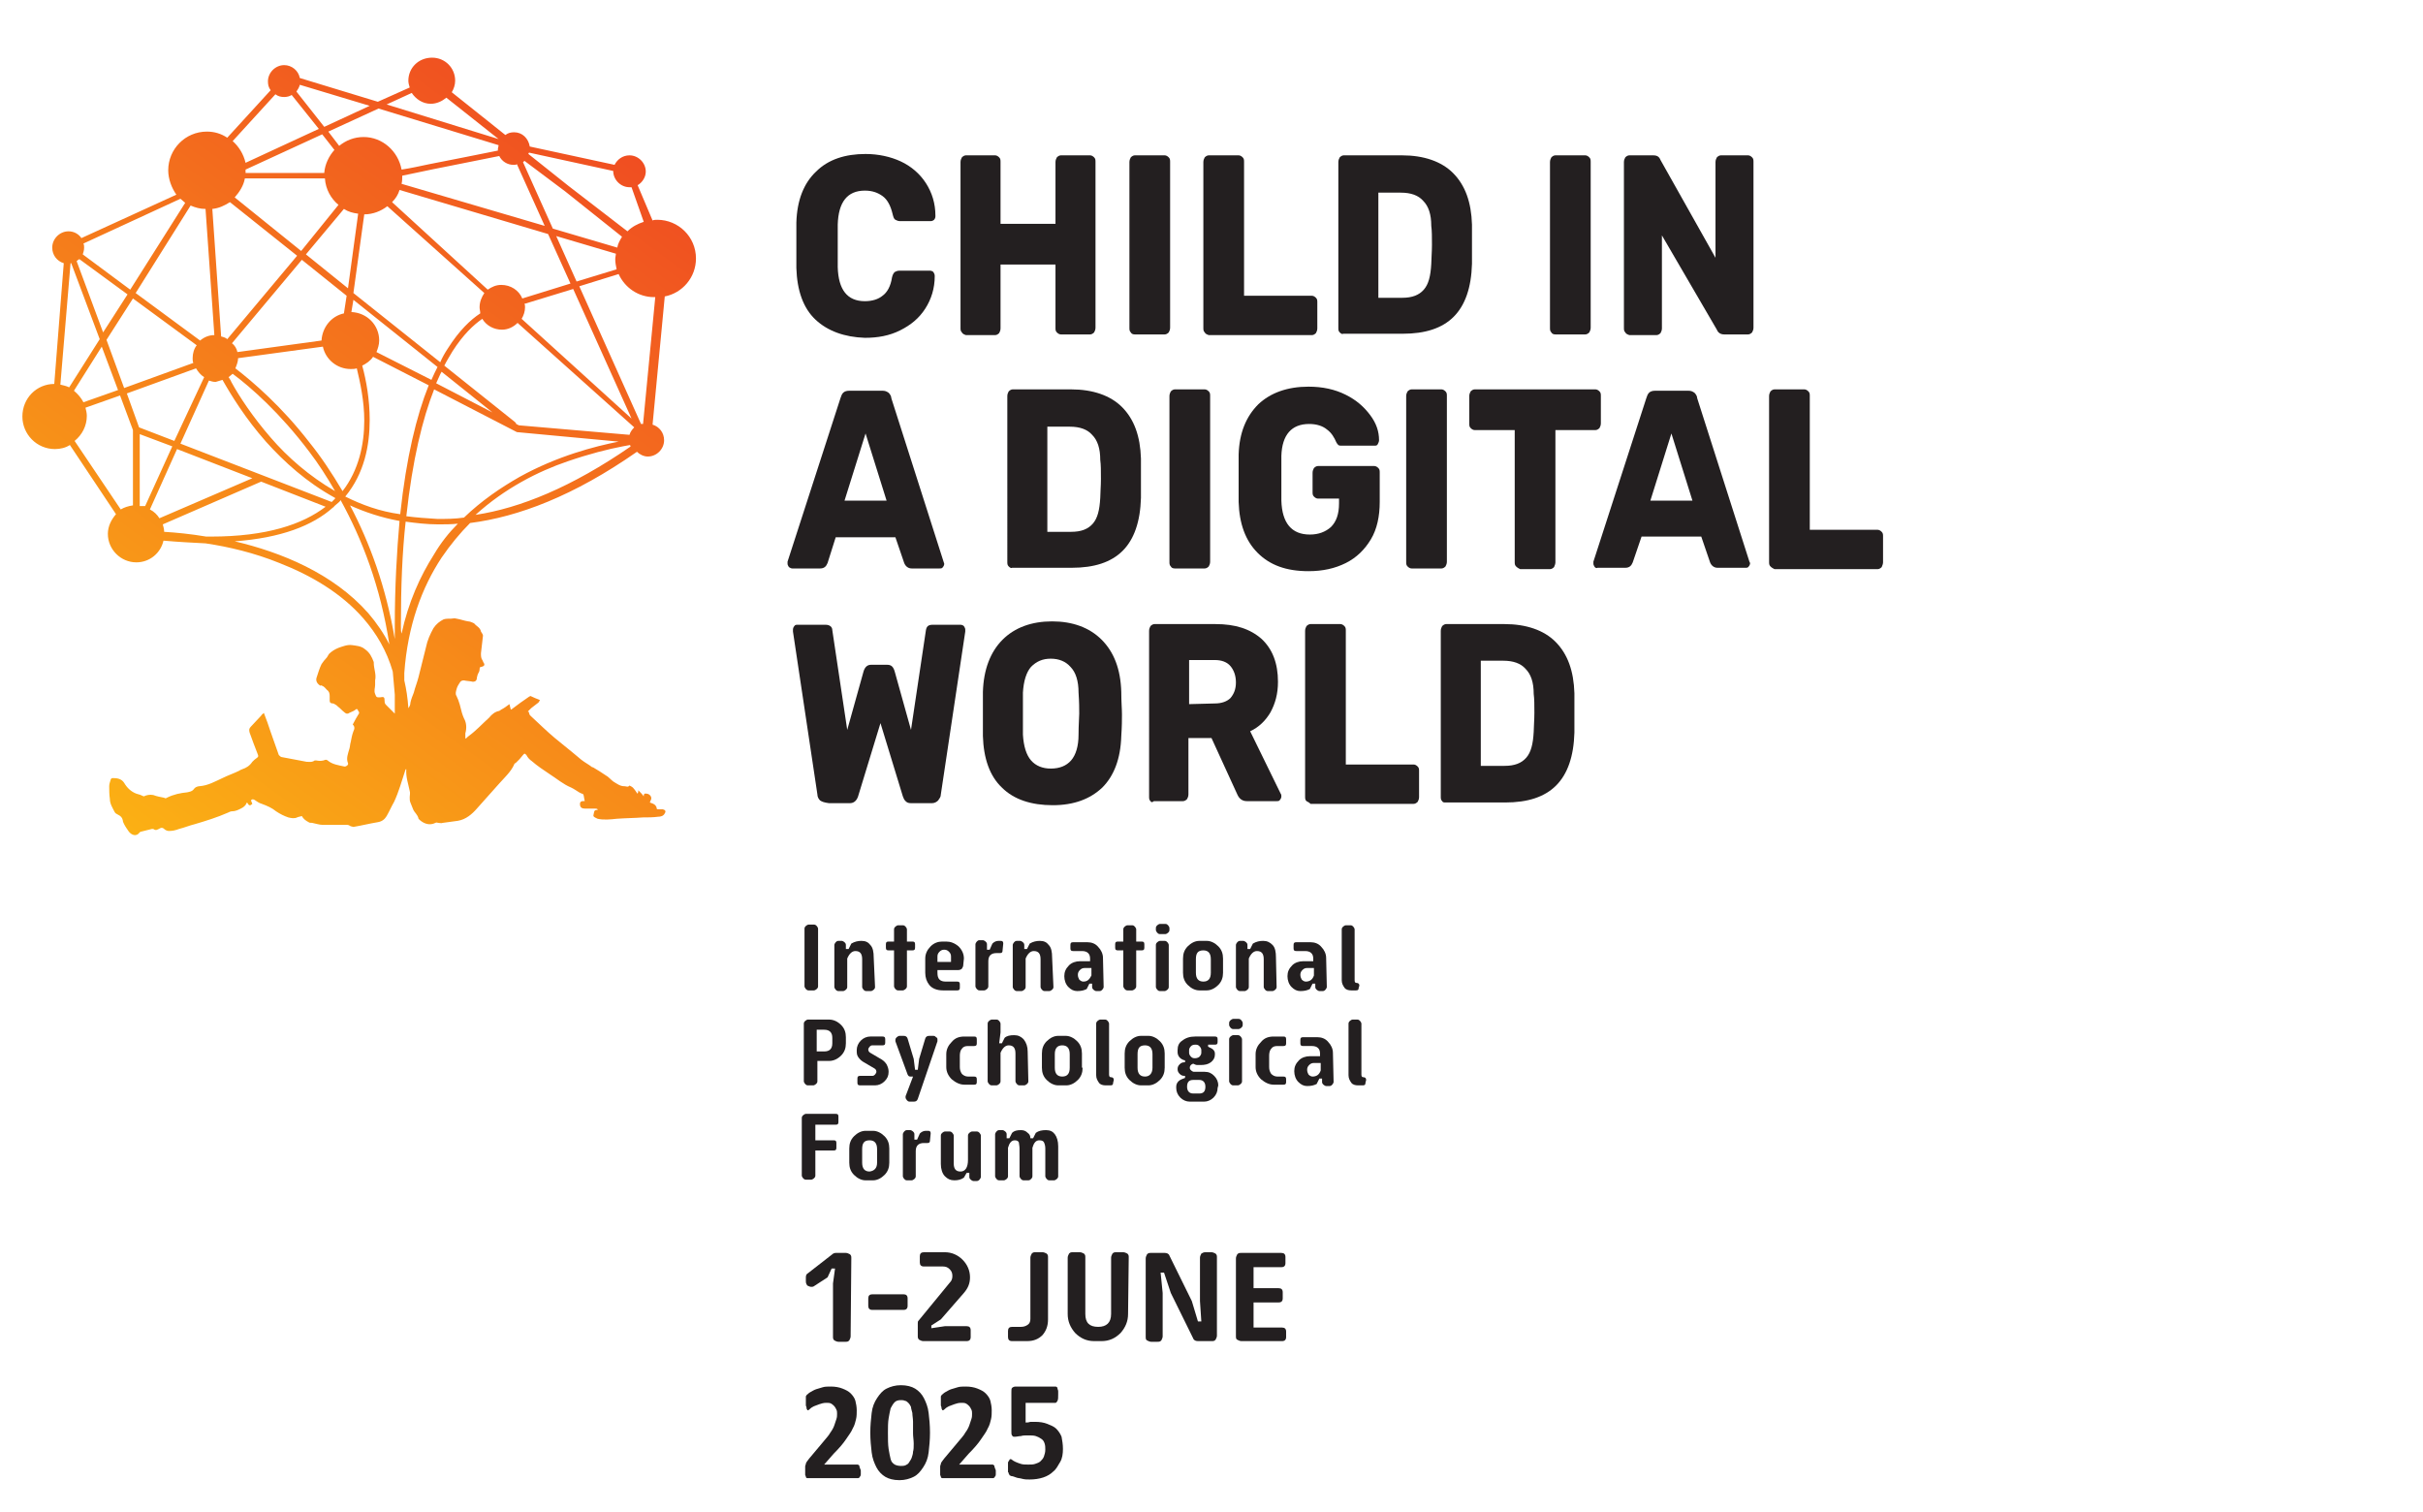<?xml version="1.0" encoding="utf-8"?>
<!-- Generator: Adobe Illustrator 27.8.0, SVG Export Plug-In . SVG Version: 6.00 Build 0)  -->
<svg version="1.1" id="Layer_1" xmlns="http://www.w3.org/2000/svg" xmlns:xlink="http://www.w3.org/1999/xlink" x="0px" y="0px"
	 viewBox="0 0 357.2 222.9" style="enable-background:new 0 0 357.2 222.9;" xml:space="preserve">
<style type="text/css">
	.st0{fill:#231F20;}
	
		.st1{clip-path:url(#SVGID_00000098200822406288176990000003208322242508238252_);fill:url(#SVGID_00000031896733865217434210000012025782330310544563_);}
</style>
<g>
	<path class="st0" d="M120.6,145.4c0,0.2-0.1,0.3-0.2,0.4c-0.1,0.1-0.3,0.2-0.4,0.2h-0.8c-0.2,0-0.3-0.1-0.4-0.2
		c-0.1-0.1-0.2-0.3-0.2-0.4v-8.5c0-0.2,0.1-0.3,0.2-0.4c0.1-0.1,0.3-0.2,0.4-0.2h0.8c0.2,0,0.3,0.1,0.4,0.2c0.1,0.1,0.2,0.3,0.2,0.4
		V145.4z"/>
	<path class="st0" d="M129,145.5c0,0.2-0.1,0.3-0.2,0.4s-0.3,0.2-0.4,0.2h-0.7c-0.2,0-0.3-0.1-0.4-0.2c-0.1-0.1-0.2-0.3-0.2-0.4
		v-4.1c0-0.8-0.3-1.2-1-1.2c-0.5,0-0.9,0.4-1.2,1.1v4.2c0,0.2-0.1,0.3-0.2,0.4c-0.1,0.1-0.3,0.2-0.4,0.2h-0.7
		c-0.2,0-0.3-0.1-0.4-0.2c-0.1-0.1-0.2-0.3-0.2-0.4v-6.2c0-0.1,0.1-0.3,0.2-0.4c0.1-0.1,0.2-0.2,0.4-0.2h0.5c0.1,0,0.3,0.1,0.4,0.2
		c0.1,0.1,0.2,0.2,0.2,0.4v0.6h0.4l0.4-0.8c0.5-0.3,1-0.4,1.5-0.4c0.6,0,1,0.2,1.3,0.6c0.4,0.4,0.5,1.1,0.5,1.8L129,145.5L129,145.5
		z"/>
	<path class="st0" d="M134.9,139.7c0,0.3-0.1,0.4-0.4,0.4h-0.8v5.3c0,0.2-0.1,0.3-0.2,0.4c-0.1,0.1-0.3,0.2-0.4,0.2h-0.7
		c-0.2,0-0.3-0.1-0.4-0.2c-0.1-0.1-0.2-0.3-0.2-0.4v-5.3H131c-0.3,0-0.4-0.1-0.4-0.4v-0.5c0-0.3,0.1-0.4,0.4-0.4h0.8V137
		c0-0.2,0.1-0.3,0.2-0.4c0.1-0.1,0.3-0.2,0.4-0.2h0.7c0.2,0,0.3,0.1,0.4,0.2c0.1,0.1,0.2,0.3,0.2,0.4v1.8h0.8c0.3,0,0.4,0.1,0.4,0.4
		V139.7z"/>
	<path class="st0" d="M142,142.3c0,0.2-0.1,0.3-0.2,0.5c-0.1,0.1-0.3,0.2-0.5,0.2h-3.1v0.4c0,0.5,0.1,0.8,0.3,1s0.5,0.3,0.9,0.3h1.7
		c0.3,0,0.4,0.1,0.4,0.4v0.5c0,0.3-0.1,0.4-0.4,0.4H139c-0.9,0-1.6-0.3-2-0.8s-0.6-1.1-0.6-1.8v-2.1c0-0.7,0.3-1.3,0.8-1.8
		s1.1-0.7,1.7-0.7h0.6c0.6,0,1.2,0.2,1.8,0.7c0.5,0.5,0.8,1.1,0.8,1.8L142,142.3L142,142.3L142,142.3L142,142.3L142,142.3z
		 M140.2,141.8V141c0-0.3-0.1-0.5-0.3-0.7s-0.4-0.3-0.7-0.3s-0.5,0.1-0.7,0.3s-0.3,0.4-0.3,0.7v0.8H140.2z"/>
	<path class="st0" d="M147.8,140.1c0,0.3-0.1,0.4-0.4,0.4h-0.5c-0.8,0-1.2,0.4-1.2,1.2v3.7c0,0.2-0.1,0.3-0.2,0.4
		c-0.1,0.1-0.3,0.2-0.4,0.2h-0.7c-0.2,0-0.3-0.1-0.4-0.2c-0.1-0.1-0.2-0.3-0.2-0.4v-6.2c0-0.1,0.1-0.3,0.2-0.4
		c0.1-0.1,0.2-0.2,0.4-0.2h0.5c0.1,0,0.3,0.1,0.4,0.2c0.1,0.1,0.2,0.2,0.2,0.4v0.8h0.4l0.4-0.9c0.3-0.3,0.6-0.4,0.9-0.4h0.3
		c0.3,0,0.4,0.1,0.4,0.4L147.8,140.1L147.8,140.1z"/>
	<path class="st0" d="M155.3,145.5c0,0.2-0.1,0.3-0.2,0.4c-0.1,0.1-0.3,0.2-0.4,0.2H154c-0.2,0-0.3-0.1-0.4-0.2s-0.2-0.3-0.2-0.4
		v-4.1c0-0.8-0.3-1.2-1-1.2c-0.5,0-0.9,0.4-1.2,1.1v4.2c0,0.2-0.1,0.3-0.2,0.4c-0.1,0.1-0.3,0.2-0.4,0.2h-0.7
		c-0.2,0-0.3-0.1-0.4-0.2c-0.1-0.1-0.2-0.3-0.2-0.4v-6.2c0-0.1,0.1-0.3,0.2-0.4c0.1-0.1,0.2-0.2,0.4-0.2h0.5c0.1,0,0.3,0.1,0.4,0.2
		c0.1,0.1,0.2,0.2,0.2,0.4v0.6h0.4l0.4-0.8c0.5-0.3,1-0.4,1.5-0.4c0.6,0,1,0.2,1.3,0.6c0.4,0.4,0.5,1.1,0.5,1.8L155.3,145.5
		L155.3,145.5z"/>
	<path class="st0" d="M162.7,145.5c0,0.1-0.1,0.3-0.2,0.4c-0.1,0.1-0.2,0.2-0.4,0.2h-0.5c-0.1,0-0.3-0.1-0.4-0.2s-0.2-0.2-0.2-0.4
		V145h-0.4l-0.4,0.8c-0.4,0.2-0.8,0.3-1.4,0.3c-0.5,0-0.9-0.2-1.3-0.6c-0.4-0.4-0.6-1-0.6-1.6s0.2-1.1,0.7-1.6
		c0.4-0.4,1-0.6,1.6-0.6h1.5v-0.4c0-0.7-0.4-1.1-1.2-1.1h-1.3c-0.3,0-0.4-0.1-0.4-0.4v-0.5c0-0.3,0.1-0.4,0.4-0.4h2.1
		c0.6,0,1.2,0.2,1.6,0.7c0.4,0.4,0.7,1,0.7,1.6L162.7,145.5L162.7,145.5L162.7,145.5L162.7,145.5L162.7,145.5z M160.9,143.8v-1.1h-1
		c-0.3,0-0.5,0.1-0.7,0.3s-0.3,0.4-0.3,0.7s0.1,0.5,0.2,0.7c0.2,0.2,0.4,0.3,0.6,0.3C160.3,144.7,160.6,144.4,160.9,143.8"/>
	<path class="st0" d="M168.7,139.7c0,0.3-0.1,0.4-0.4,0.4h-0.8v5.3c0,0.2-0.1,0.3-0.2,0.4c-0.1,0.1-0.3,0.2-0.4,0.2h-0.7
		c-0.2,0-0.3-0.1-0.4-0.2s-0.2-0.3-0.2-0.4v-5.3h-0.8c-0.3,0-0.4-0.1-0.4-0.4v-0.5c0-0.3,0.1-0.4,0.4-0.4h0.8V137
		c0-0.2,0.1-0.3,0.2-0.4s0.3-0.2,0.4-0.2h0.7c0.2,0,0.3,0.1,0.4,0.2c0.1,0.1,0.2,0.3,0.2,0.4v1.8h0.8c0.3,0,0.4,0.1,0.4,0.4V139.7z"
		/>
	<path class="st0" d="M172.4,137.1c0,0.2-0.1,0.3-0.2,0.4c-0.1,0.1-0.3,0.2-0.4,0.2H171c-0.2,0-0.3-0.1-0.4-0.2
		c-0.1-0.1-0.2-0.3-0.2-0.4v-0.3c0-0.2,0.1-0.3,0.2-0.4c0.1-0.1,0.3-0.2,0.4-0.2h0.8c0.2,0,0.3,0.1,0.4,0.2c0.1,0.1,0.2,0.3,0.2,0.4
		V137.1z M172.3,145.5c0,0.2-0.1,0.3-0.2,0.4c-0.1,0.1-0.3,0.2-0.4,0.2H171c-0.2,0-0.3-0.1-0.4-0.2c-0.1-0.1-0.2-0.3-0.2-0.4v-6.2
		c0-0.2,0.1-0.3,0.2-0.4c0.1-0.1,0.3-0.2,0.4-0.2h0.7c0.2,0,0.3,0.1,0.4,0.2c0.1,0.1,0.2,0.3,0.2,0.4V145.5z"/>
	<path class="st0" d="M180.3,143.4c0,0.7-0.2,1.3-0.7,1.8s-1.1,0.8-1.7,0.8h-1.1c-0.6,0-1.2-0.3-1.7-0.8s-0.7-1.1-0.7-1.8v-2.1
		c0-0.7,0.2-1.3,0.7-1.8s1.1-0.8,1.7-0.8h1.1c0.6,0,1.2,0.3,1.7,0.8s0.7,1.1,0.7,1.8V143.4z M178.5,143.4v-2c0-0.9-0.4-1.3-1.1-1.3
		c-0.8,0-1.1,0.4-1.1,1.3v2c0,0.9,0.4,1.3,1.1,1.3S178.5,144.3,178.5,143.4"/>
	<path class="st0" d="M188.2,145.5c0,0.2-0.1,0.3-0.2,0.4c-0.1,0.1-0.3,0.2-0.4,0.2h-0.7c-0.2,0-0.3-0.1-0.4-0.2
		c-0.1-0.1-0.2-0.3-0.2-0.4v-4.1c0-0.8-0.3-1.2-1-1.2c-0.5,0-0.9,0.4-1.2,1.1v4.2c0,0.2-0.1,0.3-0.2,0.4s-0.3,0.2-0.4,0.2h-0.7
		c-0.2,0-0.3-0.1-0.4-0.2s-0.2-0.3-0.2-0.4v-6.2c0-0.1,0.1-0.3,0.2-0.4c0.1-0.1,0.2-0.2,0.4-0.2h0.5c0.1,0,0.3,0.1,0.4,0.2
		c0.1,0.1,0.2,0.2,0.2,0.4v0.6h0.4l0.4-0.8c0.5-0.3,1-0.4,1.5-0.4c0.6,0,1,0.2,1.4,0.6c0.4,0.4,0.5,1.1,0.5,1.8L188.2,145.5
		L188.2,145.5z"/>
	<path class="st0" d="M195.6,145.5c0,0.1-0.1,0.3-0.2,0.4c-0.1,0.1-0.2,0.2-0.4,0.2h-0.5c-0.1,0-0.3-0.1-0.4-0.2
		c-0.1-0.1-0.2-0.2-0.2-0.4V145h-0.4l-0.4,0.8c-0.4,0.2-0.8,0.3-1.4,0.3c-0.5,0-0.9-0.2-1.3-0.6c-0.4-0.4-0.6-1-0.6-1.6
		s0.2-1.1,0.7-1.6c0.4-0.4,1-0.6,1.6-0.6h1.5v-0.4c0-0.7-0.4-1.1-1.2-1.1h-1.3c-0.3,0-0.4-0.1-0.4-0.4v-0.5c0-0.3,0.1-0.4,0.4-0.4
		h2.1c0.6,0,1.2,0.2,1.6,0.7c0.4,0.4,0.7,1,0.7,1.6L195.6,145.5L195.6,145.5L195.6,145.5L195.6,145.5z M193.7,143.8v-1.1h-1
		c-0.3,0-0.5,0.1-0.7,0.3s-0.3,0.4-0.3,0.7s0.1,0.5,0.2,0.7c0.2,0.2,0.4,0.3,0.6,0.3C193.1,144.7,193.5,144.4,193.7,143.8"/>
	<path class="st0" d="M200.3,145.6c0,0.3-0.1,0.4-0.4,0.4h-0.7c-0.4,0-0.8-0.1-1-0.4c-0.2-0.3-0.4-0.6-0.4-1.1V137
		c0-0.2,0.1-0.3,0.2-0.4c0.1-0.1,0.3-0.2,0.4-0.2h0.7c0.2,0,0.3,0.1,0.4,0.2c0.1,0.1,0.2,0.3,0.2,0.4v7.5c0,0.3,0.1,0.4,0.3,0.4
		s0.4,0.1,0.4,0.4L200.3,145.6L200.3,145.6z"/>
	<path class="st0" d="M124.7,153.8c0,0.7-0.2,1.3-0.7,1.8s-1.1,0.8-1.8,0.8h-1.7v3c0,0.2-0.1,0.3-0.2,0.4c-0.1,0.1-0.3,0.2-0.4,0.2
		h-0.8c-0.2,0-0.3-0.1-0.4-0.2c-0.1-0.1-0.2-0.3-0.2-0.4v-8.5c0-0.2,0.1-0.3,0.2-0.4c0.1-0.1,0.3-0.2,0.4-0.2h3.1
		c0.7,0,1.3,0.3,1.8,0.8s0.7,1.1,0.7,1.8V153.8L124.7,153.8z M122.7,153.8V153c0-0.8-0.4-1.2-1.2-1.2h-1.1v3.2h1.1
		C122.3,155,122.7,154.6,122.7,153.8"/>
	<path class="st0" d="M131,158c0,0.6-0.2,1-0.6,1.4s-0.9,0.6-1.4,0.6h-2.2c-0.3,0-0.4-0.1-0.4-0.4V159c0-0.3,0.1-0.4,0.4-0.4h1.8
		c0.2,0,0.3-0.1,0.4-0.2c0.1-0.1,0.2-0.3,0.2-0.4c0-0.2-0.1-0.4-0.3-0.5l-1.7-1c-0.3-0.2-0.5-0.4-0.7-0.7s-0.2-0.6-0.2-1
		c0-0.5,0.2-1,0.6-1.4s0.9-0.6,1.4-0.6h1.8c0.3,0,0.4,0.1,0.4,0.4v0.5c0,0.3-0.1,0.4-0.4,0.4h-1.5c-0.2,0-0.3,0.1-0.4,0.2
		c-0.1,0.1-0.2,0.3-0.2,0.4c0,0.2,0.1,0.4,0.3,0.5l1.7,1c0.3,0.2,0.5,0.4,0.7,0.7C130.9,157.3,131,157.6,131,158"/>
	<path class="st0" d="M138.2,153.3c0,0.1,0,0.1,0,0.2l-2.9,8.5c-0.1,0.3-0.3,0.4-0.6,0.4h-0.6c-0.2,0-0.3-0.1-0.4-0.2
		c-0.1-0.1-0.2-0.3-0.2-0.4c0-0.1,0-0.1,0-0.2l1.1-2.9h-0.4c-0.2,0-0.3-0.1-0.4-0.3l-1.8-4.9c0-0.1,0-0.1,0-0.2
		c0-0.2,0.1-0.3,0.2-0.4c0.1-0.1,0.3-0.2,0.4-0.2h0.6c0.3,0,0.5,0.1,0.6,0.4l0.9,3l0.2,1.6h0.4l0.2-1.6l0.9-3
		c0.1-0.3,0.3-0.4,0.6-0.4h0.6c0.2,0,0.3,0.1,0.4,0.2C138.2,153,138.2,153.1,138.2,153.3"/>
	<path class="st0" d="M144,159.5c0,0.3-0.1,0.4-0.4,0.4h-1.4c-0.7,0-1.3-0.3-1.9-0.8c-0.5-0.5-0.8-1.1-0.8-1.8v-1.9
		c0-0.7,0.3-1.3,0.8-1.8c0.5-0.6,1.1-0.8,1.9-0.8h1.4c0.3,0,0.4,0.1,0.4,0.4v0.6c0,0.3-0.1,0.4-0.4,0.4h-0.9c-0.4,0-0.7,0.1-0.9,0.4
		c-0.2,0.2-0.3,0.6-0.3,1v1.7c0,0.4,0.1,0.7,0.3,1c0.2,0.2,0.5,0.4,0.9,0.4h0.9c0.3,0,0.4,0.1,0.4,0.4V159.5z"/>
	<path class="st0" d="M151.6,159.4c0,0.2-0.1,0.3-0.2,0.4c-0.1,0.1-0.3,0.2-0.4,0.2h-0.7c-0.2,0-0.3-0.1-0.4-0.2
		c-0.1-0.1-0.2-0.3-0.2-0.4v-4.1c0-0.8-0.3-1.2-1-1.2c-0.5,0-0.9,0.4-1.2,1.1v4.2c0,0.2-0.1,0.3-0.2,0.4c-0.1,0.1-0.3,0.2-0.4,0.2
		h-0.7c-0.2,0-0.3-0.1-0.4-0.2c-0.1-0.1-0.2-0.3-0.2-0.4v-8.5c0-0.2,0.1-0.3,0.2-0.4c0.1-0.1,0.3-0.2,0.4-0.2h0.7
		c0.2,0,0.3,0.1,0.4,0.2c0.1,0.1,0.2,0.3,0.2,0.4v1.3l-0.2,1.6h0.4l0.4-0.8c0.3-0.3,0.8-0.4,1.4-0.4c0.6,0,1,0.2,1.4,0.6
		c0.4,0.5,0.6,1.1,0.6,1.8L151.6,159.4L151.6,159.4z"/>
	<path class="st0" d="M159.6,157.4c0,0.7-0.2,1.3-0.7,1.8s-1.1,0.8-1.7,0.8H156c-0.6,0-1.2-0.3-1.7-0.8s-0.7-1.1-0.7-1.8v-2.1
		c0-0.7,0.2-1.3,0.7-1.8s1.1-0.8,1.7-0.8h1.1c0.6,0,1.2,0.3,1.7,0.8s0.7,1.1,0.7,1.8v2.1H159.6z M157.7,157.4v-2
		c0-0.9-0.4-1.3-1.1-1.3s-1.1,0.4-1.1,1.3v2c0,0.9,0.4,1.3,1.1,1.3C157.4,158.7,157.7,158.2,157.7,157.4"/>
	<path class="st0" d="M164.1,159.6c0,0.3-0.1,0.4-0.4,0.4H163c-0.4,0-0.8-0.1-1-0.4c-0.2-0.3-0.4-0.6-0.4-1.1v-7.6
		c0-0.2,0.1-0.3,0.2-0.4c0.1-0.1,0.3-0.2,0.4-0.2h0.7c0.2,0,0.3,0.1,0.4,0.2c0.1,0.1,0.2,0.3,0.2,0.4v7.5c0,0.3,0.1,0.4,0.3,0.4
		s0.4,0.1,0.4,0.4L164.1,159.6L164.1,159.6z"/>
	<path class="st0" d="M171.7,157.4c0,0.7-0.2,1.3-0.7,1.8s-1.1,0.8-1.7,0.8h-1.1c-0.6,0-1.2-0.3-1.7-0.8s-0.7-1.1-0.7-1.8v-2.1
		c0-0.7,0.2-1.3,0.7-1.8s1.1-0.8,1.7-0.8h1.1c0.6,0,1.2,0.3,1.7,0.8s0.7,1.1,0.7,1.8V157.4z M169.9,157.4v-2c0-0.9-0.4-1.3-1.1-1.3
		c-0.8,0-1.1,0.4-1.1,1.3v2c0,0.9,0.4,1.3,1.1,1.3S169.9,158.2,169.9,157.4"/>
	<path class="st0" d="M179.5,160.4c0,0.5-0.2,1-0.6,1.4c-0.4,0.4-0.9,0.6-1.4,0.6h-2.1c-0.5,0-1-0.2-1.4-0.6
		c-0.4-0.4-0.6-0.9-0.6-1.4v-0.2c0-0.5,0.3-0.9,0.8-1.1l0.5-0.2v-0.3h-0.1c-0.3,0-0.5-0.1-0.7-0.3s-0.3-0.4-0.3-0.7s0.1-0.5,0.3-0.7
		s0.4-0.3,0.7-0.3h0.1v-0.3h-0.1c-0.7-0.2-1-0.7-1-1.2v-0.3c0-0.6,0.2-1.1,0.7-1.4c0.5-0.4,1.1-0.6,1.9-0.6h2.9
		c0.3,0,0.4,0.1,0.4,0.4v0.4c0,0.3-0.1,0.4-0.4,0.4h-1v0.3l0.2,0.1c0.5,0.2,0.8,0.5,0.8,0.9v0.2c0,0.4-0.2,0.8-0.6,1.1
		c-0.4,0.3-0.9,0.4-1.5,0.4h-0.5c-0.2,0-0.4-0.1-0.6-0.2c-0.3,0.1-0.5,0.3-0.5,0.6c0,0.2,0.1,0.3,0.2,0.4c0.1,0.1,0.3,0.2,0.4,0.2
		h1.6c0.6,0,1,0.2,1.4,0.6c0.4,0.4,0.6,0.9,0.6,1.4L179.5,160.4L179.5,160.4z M177.7,160.2c0-0.6-0.3-1-0.9-1h-0.9
		c-0.6,0-0.9,0.3-0.9,1c0,0.6,0.3,1,0.9,1h0.9C177.4,161.2,177.7,160.9,177.7,160.2 M177.1,155.2v-0.4c0-0.2-0.1-0.4-0.3-0.6
		c-0.2-0.2-0.4-0.2-0.6-0.2c-0.3,0-0.5,0.1-0.6,0.2c-0.2,0.2-0.3,0.4-0.3,0.6v0.4c0,0.2,0.1,0.4,0.3,0.6c0.2,0.2,0.4,0.2,0.6,0.2
		s0.5-0.1,0.6-0.2C177,155.6,177.1,155.4,177.1,155.2"/>
	<path class="st0" d="M183.2,151.1c0,0.2-0.1,0.3-0.2,0.4c-0.1,0.1-0.3,0.2-0.4,0.2h-0.8c-0.2,0-0.3-0.1-0.4-0.2
		c-0.1-0.1-0.2-0.3-0.2-0.4v-0.3c0-0.2,0.1-0.3,0.2-0.4c0.1-0.1,0.3-0.2,0.4-0.2h0.8c0.2,0,0.3,0.1,0.4,0.2c0.1,0.1,0.2,0.3,0.2,0.4
		V151.1z M183.1,159.4c0,0.2-0.1,0.3-0.2,0.4c-0.1,0.1-0.3,0.2-0.4,0.2h-0.7c-0.2,0-0.3-0.1-0.4-0.2c-0.1-0.1-0.2-0.3-0.2-0.4v-6.2
		c0-0.2,0.1-0.3,0.2-0.4c0.1-0.1,0.3-0.2,0.4-0.2h0.7c0.2,0,0.3,0.1,0.4,0.2c0.1,0.1,0.2,0.3,0.2,0.4V159.4z"/>
	<path class="st0" d="M189.6,159.5c0,0.3-0.1,0.4-0.4,0.4h-1.4c-0.7,0-1.3-0.3-1.9-0.8c-0.5-0.5-0.8-1.1-0.8-1.8v-1.9
		c0-0.7,0.3-1.3,0.8-1.8c0.5-0.6,1.1-0.8,1.9-0.8h1.4c0.3,0,0.4,0.1,0.4,0.4v0.6c0,0.3-0.1,0.4-0.4,0.4h-0.9c-0.4,0-0.7,0.1-0.9,0.4
		c-0.2,0.2-0.3,0.6-0.3,1v1.7c0,0.4,0.1,0.7,0.3,1c0.2,0.2,0.5,0.4,0.9,0.4h0.9c0.3,0,0.4,0.1,0.4,0.4V159.5z"/>
	<path class="st0" d="M196.6,159.5c0,0.1-0.1,0.3-0.2,0.4c-0.1,0.1-0.2,0.2-0.4,0.2h-0.5c-0.1,0-0.3-0.1-0.4-0.2
		c-0.1-0.1-0.2-0.2-0.2-0.4V159h-0.4l-0.4,0.8c-0.4,0.2-0.8,0.3-1.4,0.3c-0.5,0-0.9-0.2-1.3-0.6c-0.4-0.4-0.6-1-0.6-1.6
		s0.2-1.1,0.7-1.6c0.4-0.4,1-0.6,1.6-0.6h1.5v-0.4c0-0.7-0.4-1.1-1.2-1.1h-1.3c-0.3,0-0.4-0.1-0.4-0.4v-0.5c0-0.3,0.1-0.4,0.4-0.4
		h2.1c0.6,0,1.2,0.2,1.6,0.7c0.4,0.4,0.7,1,0.7,1.6L196.6,159.5L196.6,159.5L196.6,159.5L196.6,159.5z M194.7,157.8v-1.1h-1
		c-0.3,0-0.5,0.1-0.7,0.3s-0.3,0.4-0.3,0.7s0.1,0.5,0.2,0.7c0.2,0.2,0.4,0.3,0.6,0.3C194.1,158.7,194.5,158.4,194.7,157.8"/>
	<path class="st0" d="M201.3,159.6c0,0.3-0.1,0.4-0.4,0.4h-0.7c-0.4,0-0.8-0.1-1-0.4c-0.2-0.3-0.4-0.6-0.4-1.1v-7.6
		c0-0.2,0.1-0.3,0.2-0.4c0.1-0.1,0.3-0.2,0.4-0.2h0.7c0.2,0,0.3,0.1,0.4,0.2c0.1,0.1,0.2,0.3,0.2,0.4v7.5c0,0.3,0.1,0.4,0.3,0.4
		s0.4,0.1,0.4,0.4L201.3,159.6L201.3,159.6z"/>
	<path class="st0" d="M123.6,165.4c0,0.3-0.1,0.4-0.4,0.4h-3v2.3h2.7c0.3,0,0.4,0.1,0.4,0.4v0.7c0,0.3-0.1,0.4-0.4,0.4h-2.7v3.7
		c0,0.2-0.1,0.3-0.2,0.4c-0.1,0.1-0.3,0.2-0.4,0.2h-0.8c-0.2,0-0.3-0.1-0.4-0.2c-0.1-0.1-0.2-0.3-0.2-0.4v-8.5
		c0-0.2,0.1-0.3,0.2-0.4c0.1-0.1,0.3-0.2,0.4-0.2h4.4c0.3,0,0.4,0.1,0.4,0.4V165.4z"/>
	<path class="st0" d="M131.1,171.4c0,0.7-0.2,1.3-0.7,1.8s-1.1,0.8-1.7,0.8h-1.1c-0.6,0-1.2-0.3-1.7-0.8s-0.7-1.1-0.7-1.8v-2.1
		c0-0.7,0.2-1.3,0.7-1.8s1.1-0.8,1.7-0.8h1.1c0.6,0,1.2,0.3,1.7,0.8s0.7,1.1,0.7,1.8V171.4z M129.3,171.4v-2c0-0.9-0.4-1.3-1.1-1.3
		c-0.8,0-1.1,0.4-1.1,1.3v2c0,0.9,0.4,1.3,1.1,1.3C128.9,172.6,129.3,172.2,129.3,171.4"/>
	<path class="st0" d="M137.1,168.1c0,0.3-0.1,0.4-0.4,0.4h-0.5c-0.8,0-1.2,0.4-1.2,1.2v3.7c0,0.2-0.1,0.3-0.2,0.4
		c-0.1,0.1-0.3,0.2-0.4,0.2h-0.7c-0.2,0-0.3-0.1-0.4-0.2c-0.1-0.1-0.2-0.3-0.2-0.4v-6.2c0-0.1,0.1-0.3,0.2-0.4
		c0.1-0.1,0.2-0.2,0.4-0.2h0.5c0.1,0,0.3,0.1,0.4,0.2c0.1,0.1,0.2,0.2,0.2,0.4v0.8h0.4l0.4-0.9c0.3-0.3,0.6-0.4,0.9-0.4h0.3
		c0.3,0,0.4,0.1,0.4,0.4L137.1,168.1L137.1,168.1z"/>
	<path class="st0" d="M144.6,173.5c0,0.1-0.1,0.3-0.2,0.4c-0.1,0.1-0.2,0.2-0.4,0.2h-0.5c-0.1,0-0.3-0.1-0.4-0.2
		c-0.1-0.1-0.2-0.2-0.2-0.4v-0.6h-0.4l-0.4,0.7c-0.4,0.3-0.9,0.4-1.4,0.4c-0.6,0-1-0.2-1.4-0.6c-0.4-0.4-0.6-1.1-0.6-1.8v-4.2
		c0-0.2,0.1-0.3,0.2-0.4c0.1-0.1,0.3-0.2,0.4-0.2h0.7c0.2,0,0.3,0.1,0.4,0.2c0.1,0.1,0.2,0.3,0.2,0.4v4.1c0,0.8,0.3,1.2,1,1.2
		s1.1-0.6,1.1-1.7v-3.6c0-0.2,0.1-0.3,0.2-0.4c0.1-0.1,0.3-0.2,0.4-0.2h0.7c0.2,0,0.3,0.1,0.4,0.2c0.1,0.1,0.2,0.3,0.2,0.4V173.5
		L144.6,173.5z"/>
	<path class="st0" d="M156,173.4c0,0.2-0.1,0.3-0.2,0.4c-0.1,0.1-0.3,0.2-0.4,0.2h-0.7c-0.2,0-0.3-0.1-0.4-0.2
		c-0.1-0.1-0.2-0.3-0.2-0.4v-4.1c0-0.4-0.1-0.7-0.2-0.9c-0.1-0.2-0.3-0.3-0.7-0.3c-0.5,0-0.8,0.4-1,1.1v4.2c0,0.2-0.1,0.3-0.2,0.4
		c-0.1,0.1-0.2,0.2-0.4,0.2h-0.7c-0.2,0-0.3-0.1-0.4-0.2s-0.2-0.3-0.2-0.4v-4.1c0-0.4-0.1-0.7-0.1-0.9c-0.1-0.2-0.3-0.3-0.6-0.3
		c-0.5,0-0.8,0.4-1,1.1v4.2c0,0.2-0.1,0.3-0.2,0.4c-0.1,0.1-0.3,0.2-0.4,0.2h-0.7c-0.2,0-0.3-0.1-0.4-0.2c-0.1-0.1-0.2-0.3-0.2-0.4
		v-6.2c0-0.1,0.1-0.3,0.2-0.4c0.1-0.1,0.2-0.2,0.4-0.2h0.5c0.1,0,0.3,0.1,0.4,0.2c0.1,0.1,0.2,0.2,0.2,0.4v0.6h0.4l0.4-0.8
		c0.3-0.3,0.7-0.4,1.3-0.4c0.4,0,0.7,0.1,1,0.4c0.3,0.2,0.4,0.5,0.4,0.8h0.4l0.4-0.8c0.4-0.3,0.9-0.4,1.5-0.4s1,0.2,1.3,0.6
		c0.3,0.4,0.5,1,0.5,1.8L156,173.4L156,173.4z"/>
	<path class="st0" d="M120.2,47.1c-1.8-1.7-2.7-4.3-2.8-7.6c0-0.7,0-1.8,0-3.3c0-1.6,0-2.7,0-3.4c0.1-3.3,1.1-5.8,2.9-7.5
		c1.8-1.8,4.3-2.6,7.3-2.6c1.9,0,3.7,0.4,5.2,1.1s2.8,1.8,3.7,3.2c0.9,1.4,1.4,3,1.4,4.8v0.1c0,0.2-0.1,0.4-0.2,0.5
		c-0.1,0.1-0.3,0.2-0.5,0.2h-4.5c-0.3,0-0.5-0.1-0.7-0.2c-0.2-0.1-0.3-0.4-0.4-0.8c-0.3-1.3-0.8-2.2-1.5-2.7s-1.5-0.8-2.6-0.8
		c-2.6,0-3.9,1.7-4,5c0,0.7,0,1.7,0,3.1c0,1.4,0,2.5,0,3.2c0.1,3.3,1.4,5,4,5c1.1,0,2-0.3,2.6-0.8c0.7-0.5,1.2-1.4,1.4-2.7
		c0.1-0.4,0.2-0.6,0.4-0.8c0.2-0.1,0.4-0.2,0.7-0.2h4.5c0.2,0,0.4,0.1,0.5,0.2c0.1,0.2,0.2,0.3,0.2,0.6c0,1.8-0.5,3.4-1.4,4.8
		c-0.9,1.4-2.1,2.4-3.7,3.2s-3.3,1.1-5.2,1.1C124.5,49.7,122,48.8,120.2,47.1"/>
	<path class="st0" d="M141.8,49c-0.2-0.2-0.2-0.4-0.2-0.7V23.9c0-0.3,0.1-0.5,0.2-0.7c0.2-0.2,0.4-0.3,0.6-0.3h4.3
		c0.2,0,0.4,0.1,0.6,0.3c0.2,0.2,0.2,0.4,0.2,0.7V33h8.1v-9.1c0-0.3,0.1-0.5,0.2-0.7c0.2-0.2,0.4-0.3,0.6-0.3h4.3
		c0.2,0,0.4,0.1,0.6,0.3c0.2,0.2,0.2,0.4,0.2,0.7v24.4c0,0.3-0.1,0.5-0.2,0.7c-0.2,0.2-0.4,0.3-0.6,0.3h-4.3c-0.2,0-0.4-0.1-0.6-0.3
		c-0.2-0.2-0.2-0.4-0.2-0.7V39h-8.1v9.4c0,0.3-0.1,0.5-0.2,0.7c-0.2,0.2-0.4,0.3-0.6,0.3h-4.3C142.1,49.3,141.9,49.2,141.8,49"/>
	<path class="st0" d="M166.7,49c-0.2-0.2-0.2-0.4-0.2-0.7V23.9c0-0.3,0.1-0.5,0.2-0.7c0.2-0.2,0.4-0.3,0.6-0.3h4.4
		c0.2,0,0.4,0.1,0.6,0.3c0.2,0.2,0.2,0.4,0.2,0.7v24.4c0,0.3-0.1,0.5-0.2,0.7c-0.2,0.2-0.4,0.3-0.6,0.3h-4.4
		C167,49.3,166.8,49.2,166.7,49"/>
	<path class="st0" d="M177.6,49c-0.2-0.2-0.2-0.4-0.2-0.7V23.9c0-0.3,0.1-0.5,0.2-0.7c0.2-0.2,0.4-0.3,0.6-0.3h4.4
		c0.2,0,0.4,0.1,0.6,0.3c0.2,0.2,0.2,0.4,0.2,0.7v19.7h10c0.2,0,0.4,0.1,0.6,0.3c0.2,0.2,0.2,0.4,0.2,0.7v3.8c0,0.3-0.1,0.5-0.2,0.7
		c-0.2,0.2-0.4,0.3-0.6,0.3h-15.2C177.9,49.3,177.7,49.2,177.6,49"/>
	<path class="st0" d="M197.5,49c-0.2-0.2-0.2-0.4-0.2-0.7V23.9c0-0.3,0.1-0.5,0.2-0.7c0.2-0.2,0.4-0.3,0.6-0.3h8.6
		c3.2,0,5.8,0.9,7.5,2.6c1.8,1.8,2.7,4.3,2.8,7.6c0,0.7,0,1.7,0,2.9s0,2.2,0,2.9c-0.1,3.5-1,6.1-2.7,7.8s-4.2,2.5-7.5,2.5H198
		C197.9,49.3,197.7,49.2,197.5,49 M206.7,43.9c1.5,0,2.5-0.4,3.2-1.2s1-2,1.1-3.8c0-0.7,0.1-1.7,0.1-2.8s0-2.1-0.1-2.8
		c0-1.7-0.4-2.9-1.2-3.7c-0.7-0.8-1.8-1.2-3.3-1.2h-3.3v15.5H206.7z"/>
	<path class="st0" d="M228.7,49c-0.2-0.2-0.2-0.4-0.2-0.7V23.9c0-0.3,0.1-0.5,0.2-0.7c0.2-0.2,0.4-0.3,0.6-0.3h4.4
		c0.2,0,0.4,0.1,0.6,0.3c0.2,0.2,0.2,0.4,0.2,0.7v24.4c0,0.3-0.1,0.5-0.2,0.7c-0.2,0.2-0.4,0.3-0.6,0.3h-4.4
		C229,49.3,228.8,49.2,228.7,49"/>
	<path class="st0" d="M239.6,49c-0.2-0.2-0.2-0.4-0.2-0.7V23.9c0-0.3,0.1-0.5,0.2-0.7c0.2-0.2,0.4-0.3,0.6-0.3h3.5
		c0.6,0,0.9,0.2,1.1,0.7l8.1,14.4V23.9c0-0.3,0.1-0.5,0.2-0.7c0.2-0.2,0.4-0.3,0.6-0.3h4c0.2,0,0.4,0.1,0.6,0.3
		c0.2,0.2,0.2,0.4,0.2,0.7v24.4c0,0.3-0.1,0.5-0.2,0.7c-0.2,0.2-0.4,0.3-0.6,0.3h-3.5c-0.5,0-0.9-0.2-1.1-0.7L245,34.7v13.7
		c0,0.3-0.1,0.5-0.2,0.7c-0.2,0.2-0.4,0.3-0.6,0.3h-4C239.9,49.3,239.7,49.2,239.6,49"/>
	<path class="st0" d="M116.3,83.6c-0.1-0.2-0.2-0.3-0.2-0.5s0-0.3,0-0.3l7.8-24.1c0.1-0.3,0.2-0.6,0.4-0.8c0.2-0.2,0.5-0.3,0.9-0.3
		h4.9c0.4,0,0.6,0.1,0.9,0.3c0.2,0.2,0.4,0.5,0.4,0.8l7.7,24.1l0.1,0.3c0,0.2-0.1,0.4-0.2,0.5c-0.1,0.2-0.3,0.2-0.5,0.2h-4.1
		c-0.5,0-0.9-0.3-1.1-0.8l-1.3-3.8h-8.8L122,83c-0.2,0.5-0.5,0.8-1.1,0.8h-4.1C116.6,83.8,116.5,83.7,116.3,83.6 M130.7,73.8
		l-3.1-9.9l-3.1,9.9H130.7z"/>
	<path class="st0" d="M148.7,83.5c-0.2-0.2-0.2-0.4-0.2-0.7V58.4c0-0.3,0.1-0.5,0.2-0.7c0.2-0.2,0.4-0.3,0.6-0.3h8.6
		c3.2,0,5.8,0.9,7.5,2.6c1.8,1.8,2.7,4.3,2.8,7.6c0,0.7,0,1.7,0,2.9s0,2.2,0,2.9c-0.1,3.5-1,6.1-2.7,7.8c-1.7,1.7-4.2,2.5-7.5,2.5
		h-8.8C149.1,83.8,148.9,83.7,148.7,83.5 M157.9,78.4c1.5,0,2.5-0.4,3.2-1.2c0.7-0.8,1-2,1.1-3.8c0-0.7,0.1-1.7,0.1-2.8
		c0-1.2,0-2.1-0.1-2.8c0-1.7-0.4-2.9-1.2-3.7c-0.7-0.8-1.8-1.2-3.3-1.2h-3.3v15.5L157.9,78.4L157.9,78.4z"/>
	<path class="st0" d="M172.6,83.5c-0.2-0.2-0.2-0.4-0.2-0.7V58.4c0-0.3,0.1-0.5,0.2-0.7c0.2-0.2,0.4-0.3,0.6-0.3h4.4
		c0.2,0,0.4,0.1,0.6,0.3c0.2,0.2,0.2,0.4,0.2,0.7v24.4c0,0.3-0.1,0.5-0.2,0.7c-0.2,0.2-0.4,0.3-0.6,0.3h-4.4
		C172.9,83.8,172.7,83.7,172.6,83.5"/>
	<path class="st0" d="M185.4,81.5c-1.8-1.8-2.7-4.3-2.8-7.5c0-0.7,0-1.9,0-3.5s0-2.7,0-3.5c0.1-3.2,1.1-5.6,2.9-7.4
		c1.8-1.7,4.3-2.6,7.4-2.6c2.1,0,3.9,0.4,5.5,1.2s2.7,1.8,3.6,3s1.3,2.4,1.3,3.7c0,0.2-0.1,0.4-0.2,0.6c-0.1,0.2-0.3,0.2-0.5,0.2
		h-4.8c-0.2,0-0.4,0-0.5-0.1s-0.2-0.2-0.3-0.4c-0.3-0.7-0.7-1.4-1.4-1.9c-0.6-0.5-1.5-0.8-2.6-0.8c-2.6,0-4,1.6-4.1,4.7
		c0,0.7,0,1.8,0,3.3s0,2.5,0,3.3c0.1,3.3,1.5,5,4.2,5c1.3,0,2.3-0.4,3.1-1.1c0.8-0.8,1.2-1.9,1.2-3.5v-0.7h-3.1
		c-0.2,0-0.4-0.1-0.6-0.3c-0.2-0.2-0.2-0.4-0.2-0.7v-2.8c0-0.3,0.1-0.5,0.2-0.7c0.2-0.2,0.4-0.3,0.6-0.3h8.3c0.2,0,0.4,0.1,0.6,0.3
		s0.2,0.4,0.2,0.7V74c0,2.1-0.4,4-1.3,5.5c-0.9,1.5-2.1,2.7-3.7,3.5c-1.6,0.8-3.4,1.2-5.5,1.2C189.6,84.2,187.2,83.3,185.4,81.5"/>
	<path class="st0" d="M207.5,83.5c-0.2-0.2-0.2-0.4-0.2-0.7V58.4c0-0.3,0.1-0.5,0.2-0.7c0.2-0.2,0.4-0.3,0.6-0.3h4.4
		c0.2,0,0.4,0.1,0.6,0.3c0.2,0.2,0.2,0.4,0.2,0.7v24.4c0,0.3-0.1,0.5-0.2,0.7c-0.2,0.2-0.4,0.3-0.6,0.3h-4.4
		C207.9,83.8,207.7,83.7,207.5,83.5"/>
	<path class="st0" d="M223.5,83.5c-0.2-0.2-0.2-0.4-0.2-0.7V63.4h-5.9c-0.2,0-0.4-0.1-0.6-0.3c-0.2-0.2-0.2-0.4-0.2-0.7v-4
		c0-0.3,0.1-0.5,0.2-0.7c0.2-0.2,0.4-0.3,0.6-0.3h17.8c0.2,0,0.4,0.1,0.6,0.3c0.2,0.2,0.2,0.4,0.2,0.7v4c0,0.3-0.1,0.5-0.2,0.7
		c-0.2,0.2-0.4,0.3-0.6,0.3h-5.9v19.5c0,0.2-0.1,0.5-0.2,0.7c-0.2,0.2-0.4,0.3-0.6,0.3h-4.4C223.9,83.8,223.7,83.7,223.5,83.5"/>
	<path class="st0" d="M235.1,83.6c-0.1-0.2-0.2-0.3-0.2-0.5s0-0.3,0-0.3l7.8-24.1c0.1-0.3,0.2-0.6,0.4-0.8s0.5-0.3,0.9-0.3h4.9
		c0.4,0,0.6,0.1,0.9,0.3c0.2,0.2,0.4,0.5,0.4,0.8l7.7,24.1L258,83c0,0.2-0.1,0.4-0.2,0.5c-0.1,0.2-0.3,0.2-0.5,0.2h-4.1
		c-0.5,0-0.9-0.3-1.1-0.8l-1.3-3.8H242l-1.3,3.8c-0.2,0.5-0.5,0.8-1.1,0.8h-4.1C235.4,83.8,235.2,83.7,235.1,83.6 M249.5,73.8
		l-3.1-9.9l-3.1,9.9H249.5z"/>
	<path class="st0" d="M261,83.5c-0.2-0.2-0.2-0.4-0.2-0.7V58.4c0-0.3,0.1-0.5,0.2-0.7c0.2-0.2,0.4-0.3,0.6-0.3h4.4
		c0.2,0,0.4,0.1,0.6,0.3s0.2,0.4,0.2,0.7v19.7h10c0.2,0,0.4,0.1,0.6,0.3c0.2,0.2,0.2,0.4,0.2,0.7v3.8c0,0.2-0.1,0.5-0.2,0.7
		c-0.2,0.2-0.4,0.3-0.6,0.3h-15.2C261.4,83.8,261.2,83.7,261,83.5"/>
	<path class="st0" d="M120.9,118c-0.2-0.2-0.4-0.5-0.4-0.9l-3.6-24c0-0.1,0-0.2,0-0.3c0-0.2,0.1-0.4,0.2-0.5
		c0.1-0.2,0.3-0.2,0.5-0.2h4.1c0.6,0,1,0.3,1,0.8l2.2,14.7l2.4-8.6c0.2-0.7,0.6-1,1.1-1h2.4c0.6,0,0.9,0.3,1.1,1l2.4,8.6l2.2-14.7
		c0.1-0.6,0.4-0.8,1-0.8h4.1c0.2,0,0.4,0.1,0.5,0.2c0.1,0.2,0.2,0.3,0.2,0.5v0.3l-3.6,24c0,0.4-0.2,0.6-0.4,0.9
		c-0.2,0.2-0.5,0.4-0.9,0.4h-3.1c-0.4,0-0.6-0.1-0.8-0.3c-0.2-0.2-0.3-0.4-0.4-0.7l-3.3-10.8l-3.3,10.8c-0.2,0.6-0.6,1-1.2,1h-3.1
		C121.5,118.3,121.2,118.2,120.9,118"/>
	<path class="st0" d="M147.7,116.1c-1.8-1.7-2.7-4.3-2.8-7.6c0-0.7,0-1.8,0-3.2c0-1.5,0-2.5,0-3.3c0.1-3.3,1.1-5.9,2.9-7.7
		c1.8-1.8,4.3-2.7,7.3-2.7s5.5,0.9,7.3,2.7c1.8,1.8,2.8,4.3,2.9,7.7c0,1.5,0.1,2.5,0.1,3.3c0,0.7,0,1.8-0.1,3.2
		c-0.1,3.4-1.1,5.9-2.8,7.6c-1.8,1.7-4.2,2.6-7.3,2.6S149.5,117.9,147.7,116.1 M157.9,112.1c0.7-0.8,1.1-2.1,1.1-3.8
		c0-1.5,0.1-2.5,0.1-3.1c0-0.7,0-1.7-0.1-3.1c0-1.7-0.4-3-1.2-3.8c-0.7-0.8-1.7-1.2-2.9-1.2s-2.1,0.4-2.9,1.2
		c-0.7,0.8-1.1,2.1-1.2,3.8c0,0.7,0,1.7,0,3.1c0,1.3,0,2.4,0,3.1c0.1,1.7,0.5,3,1.2,3.8s1.7,1.2,2.9,1.2
		C156.2,113.3,157.2,112.9,157.9,112.1"/>
	<path class="st0" d="M169.6,118.1c-0.2-0.2-0.2-0.4-0.2-0.7V93c0-0.3,0.1-0.5,0.2-0.7c0.2-0.2,0.4-0.3,0.6-0.3h9
		c2.9,0,5.1,0.7,6.8,2.2c1.6,1.5,2.4,3.6,2.4,6.3c0,1.8-0.4,3.2-1.1,4.5c-0.7,1.2-1.7,2.2-3,2.8l4.5,9.2c0.1,0.1,0.1,0.3,0.1,0.4
		c0,0.2-0.1,0.4-0.2,0.5c-0.1,0.2-0.3,0.2-0.5,0.2h-4.4c-0.6,0-1.1-0.3-1.4-1l-3.8-8.3h-3.4v8.3c0,0.3-0.1,0.5-0.2,0.7
		c-0.2,0.2-0.4,0.3-0.6,0.3h-4.3C169.9,118.3,169.7,118.3,169.6,118.1 M179.1,103.7c1,0,1.8-0.3,2.3-0.8c0.5-0.6,0.8-1.3,0.8-2.3
		s-0.3-1.8-0.8-2.4s-1.3-0.9-2.3-0.9h-3.8v6.5L179.1,103.7L179.1,103.7z"/>
	<path class="st0" d="M192.6,118.1c-0.2-0.2-0.2-0.4-0.2-0.7V93c0-0.3,0.1-0.5,0.2-0.7c0.2-0.2,0.4-0.3,0.6-0.3h4.4
		c0.2,0,0.4,0.1,0.6,0.3s0.2,0.4,0.2,0.7v19.7h10c0.2,0,0.4,0.1,0.6,0.3c0.2,0.2,0.2,0.4,0.2,0.7v3.8c0,0.3-0.1,0.5-0.2,0.7
		c-0.2,0.2-0.4,0.3-0.6,0.3h-15.2C193,118.3,192.8,118.2,192.6,118.1"/>
	<path class="st0" d="M212.6,118.1c-0.2-0.2-0.2-0.4-0.2-0.7V93c0-0.3,0.1-0.5,0.2-0.7c0.2-0.2,0.4-0.3,0.6-0.3h8.6
		c3.2,0,5.8,0.9,7.5,2.6c1.8,1.8,2.7,4.3,2.8,7.6c0,0.7,0,1.7,0,2.9s0,2.2,0,2.9c-0.1,3.5-1,6.1-2.7,7.8c-1.7,1.7-4.2,2.5-7.5,2.5
		h-8.8C212.9,118.3,212.7,118.3,212.6,118.1 M221.8,112.9c1.5,0,2.5-0.4,3.2-1.2c0.7-0.8,1-2,1.1-3.8c0-0.7,0.1-1.7,0.1-2.8
		s0-2.1-0.1-2.8c0-1.7-0.4-2.9-1.2-3.7c-0.7-0.8-1.8-1.2-3.3-1.2h-3.3v15.5H221.8z"/>
</g>
<g>
	<g>
		<g>
			<g>
				<g>
					<g>
						<defs>
							<path id="SVGID_1_" d="M59.1,92.3c0-5.8,0.2-10.9,0.7-15.4c1.5,0.2,3.1,0.4,4.8,0.4c1,0,1.9,0,2.9-0.1
								C66.2,78.5,65,80,64,81.7c-2.1,3.3-3.8,7.1-4.8,11.7C59.1,93.1,59.1,92.7,59.1,92.3 M51.6,74.5c2.2,1,4.6,1.8,7.3,2.3
								c-0.4,4.5-0.7,9.7-0.7,15.5c0,0.6,0,1.3,0,1.9C56.9,86.5,54.5,80,51.6,74.5 M54.3,90.4c-5.2-5.9-12.9-9-19.7-10.6
								c6.8-0.5,11.5-2.3,14.5-5c0.1,0,0.1-0.1,0.2-0.2c0.2-0.2,0.5-0.4,0.7-0.6c0.1-0.1,0.2-0.2,0.2-0.3l0,0
								c3.2,5.8,5.9,12.8,7.2,21.3C56.6,93.4,55.5,91.8,54.3,90.4 M30.4,79.1c-2.4-0.4-4.5-0.6-6.2-0.7c0-0.4-0.1-0.7-0.2-1.1
								L38.5,71l9.5,3.7c-3.4,2.6-8.7,4.4-16.9,4.4C30.9,79.1,30.6,79.1,30.4,79.1 M22.1,75.1l4-8.9l11.1,4.3l-13.7,5.9
								C23.2,75.9,22.7,75.4,22.1,75.1 M83.7,68c3.2-1.1,6-1.8,8.1-2.2c0.4-0.1,0.7-0.1,1.1-0.2c0,0.1,0,0.2,0.1,0.2
								c-8.7,6-16.3,9.1-22.9,10.1C74.4,72,79.3,69.5,83.7,68 M20.6,74.6V64l4.8,1.8l-4,8.8C21.1,74.6,20.8,74.6,20.6,74.6 M11,65
								c1.1-0.9,1.8-2.2,1.8-3.7c0-0.4-0.1-0.8-0.2-1.2l5.1-1.8l1.9,5.1v11.1c-0.7,0.1-1.3,0.3-1.8,0.6L11,65z M59.9,76.1
								c0.9-8.3,2.4-14.4,4.1-18.7l12.2,6.3l15,1.4c-3.5,0.7-9,2.1-14.6,5.2c-2.8,1.6-5.6,3.5-8.2,6c-1.3,0.2-2.7,0.2-3.9,0.2
								C62.9,76.4,61.4,76.3,59.9,76.1 M32.8,56c1.3,2.3,3.4,5.7,6.4,9.1c2.7,3,6,6,10.2,8.3c0,0,0,0,0,0.1
								c-0.2,0.2-0.3,0.3-0.5,0.5l-22.3-8.6l4.2-9.3c0.3,0.1,0.6,0.2,1,0.2C32.1,56.2,32.5,56.1,32.8,56 M39.9,64.5
								c-2.6-3-4.6-6-5.8-8.2c-0.1-0.3-0.3-0.5-0.4-0.7c0.2-0.2,0.4-0.3,0.6-0.5c2.7,2,7,5.8,11.3,11.5c1.3,1.7,2.6,3.7,3.8,5.8
								C45.6,70.2,42.4,67.4,39.9,64.5 M64.3,56.5c0.3-0.6,0.5-1.2,0.8-1.7l7.5,6L64.3,56.5z M20.5,63l-1.8-5l10.2-3.7
								c0.3,0.5,0.7,1,1.2,1.3L25.7,65L20.5,63z M50.9,73.2C50.9,73.2,50.9,73.1,50.9,73.2c2.8-3.4,3.6-7.5,3.6-11.3
								c0-3-0.5-5.8-1.1-8c0.6-0.3,1.2-0.7,1.6-1.3l8.2,4.2c-1.8,4.5-3.3,10.6-4.2,19C56,75.4,53.3,74.4,50.9,73.2 M10.9,57.6
								l4.1-6.5l2.4,6.4l-5.1,1.8C12,58.7,11.5,58.1,10.9,57.6 M45.6,65.2c-4.1-5.3-8.3-8.9-10.9-10.9c0.2-0.5,0.4-1,0.4-1.5l0,0
								l12.5-1.7c0.4,1.9,2.1,3.3,4.1,3.3c0.3,0,0.6,0,0.9-0.1c0.5,2.1,1.1,4.8,1.1,7.7c0,3.5-0.8,7.3-3.2,10.4
								C48.9,69.7,47.3,67.3,45.6,65.2 M76.5,62.7l-0.4-0.2c0-0.1-0.1-0.2-0.2-0.3l-10.4-8.3c0.4-0.8,0.8-1.4,1.2-2.1
								c1.6-2.5,3.1-3.9,4.4-4.8c0.6,1,1.7,1.6,2.9,1.6c0.9,0,1.7-0.4,2.3-1L93.5,63c-0.3,0.3-0.6,0.7-0.7,1.1L76.5,62.7z
								 M55.5,51.9c0.2-0.5,0.4-1.1,0.4-1.7c0-2.3-1.8-4.1-4.1-4.2l0.3-1.8l12.4,9.9c-0.3,0.6-0.6,1.2-0.9,1.9L55.5,51.9z
								 M15.7,50.1l3.9-6.1l9.4,6.9c-0.4,0.5-0.6,1.2-0.6,1.9c0,0.2,0,0.5,0.1,0.7l-10.2,3.7L15.7,50.1z M76.9,47
								c0.3-0.5,0.5-1.1,0.5-1.7c0-0.2,0-0.4-0.1-0.5l7.2-2.2l8.6,19.1L76.9,47z M85.4,42.2l5.8-1.8c0.9,2,2.9,3.4,5.2,3.4
								c0.1,0,0.1,0,0.2,0l-1.8,18.7c-0.1,0-0.2,0-0.3,0L85.4,42.2z M8.9,56.7l1.5-17.9h0.1L14.7,50l-4.5,7.1
								C9.8,56.9,9.3,56.8,8.9,56.7 M34.2,50.6l10.3-12.3l6.6,5.3l-0.4,2.6c-1.9,0.4-3.2,2.1-3.3,4L35,51.9
								C34.9,51.4,34.6,50.9,34.2,50.6 M11.3,38.5c0.1-0.1,0.2-0.2,0.4-0.3l7.1,5.2L15.2,49L11.3,38.5z M82,34.8l8.8,2.6
								c0,0.2-0.1,0.5-0.1,0.8c0,0.5,0.1,1,0.2,1.5L85,41.5L82,34.8z M45.1,37.5l5.6-6.7c0.6,0.4,1.3,0.6,2.1,0.7l-1.5,11L45.1,37.5
								z M52.1,43.2l1.6-11.6c1.3,0,2.5-0.5,3.4-1.2l14.3,12.8c-0.4,0.6-0.7,1.3-0.7,2.1c0,0.3,0.1,0.6,0.1,0.9
								c-1.4,0.9-3.1,2.5-4.8,5.2c-0.4,0.6-0.8,1.3-1.1,2L52.1,43.2z M20,43.2l8.1-12.9c0.7,0.3,1.4,0.5,2.2,0.5l1.3,18.6
								c-0.8,0-1.5,0.3-2.1,0.8L20,43.2z M32.6,49.6l-1.3-18.8c1-0.1,1.8-0.5,2.6-1l9.9,7.9L33.5,50C33.3,49.8,33,49.7,32.6,49.6
								 M12.2,37.5c0.1-0.3,0.2-0.6,0.2-1c0-0.2,0-0.4-0.1-0.6l14.3-6.6c0.2,0.2,0.5,0.4,0.7,0.6l-8.1,12.8L12.2,37.5z M57.8,29.8
								c0.5-0.5,0.9-1.1,1.1-1.8l21.9,6.5l3.3,7.3L77,44c-0.5-1.2-1.7-2-3.1-2c-0.8,0-1.4,0.3-2,0.7L57.8,29.8z M34.6,29.1
								c0.7-0.8,1.3-1.7,1.5-2.8h11.8c0.1,1.6,0.9,3,2,3.9L44.4,37L34.6,29.1z M81.5,33.7l-4.4-9.8c0.1,0,0.1-0.1,0.2-0.2l6,4.5
								l8.4,6.7c-0.3,0.5-0.6,1-0.7,1.6L81.5,33.7z M59.2,27.1c0.1-0.4,0.1-0.8,0.1-1.2l0,0c2.8-0.6,6.2-1.3,9.3-1.9
								c1.9-0.4,3.6-0.7,5-1c0.4,0.8,1.2,1.3,2.1,1.3c0.2,0,0.4,0,0.5-0.1l4.1,9.1L59.2,27.1z M83.8,27.4l-5.9-4.7
								c0-0.1,0-0.1,0.1-0.2l12.4,2.7l0,0c0,1.3,1.1,2.4,2.4,2.4c0.1,0,0.2,0,0.3,0l1.8,5.1c-0.9,0.3-1.7,0.7-2.4,1.4L83.8,27.4z
								 M36.2,25.1V25l11.3-5.2l1.8,2.3c-0.8,0.9-1.4,2.1-1.5,3.4H36.2C36.2,25.3,36.2,25.2,36.2,25.1 M48.4,19.4l7.4-3.4l17.7,5.4
								c0,0.2-0.1,0.4-0.1,0.6c0,0.1,0,0.1,0,0.2c-2.6,0.5-6.4,1.3-10.1,2c-1.4,0.3-2.8,0.6-4.1,0.8c-0.5-2.7-2.8-4.8-5.6-4.8
								c-1.4,0-2.6,0.5-3.6,1.3L48.4,19.4z M34.3,20.8l6.3-6.9c0.4,0.3,0.8,0.4,1.3,0.4c0.4,0,0.8-0.1,1.1-0.3l4,5l-10.8,5
								C35.9,22.7,35.2,21.6,34.3,20.8 M57,15.4l3.7-1.7c0.6,0.9,1.6,1.6,2.8,1.6c0.9,0,1.7-0.4,2.3-0.9l7.7,6.1L57,15.4z
								 M43.7,13.5c0.2-0.3,0.4-0.6,0.5-1l10.3,3.1l-6.7,3.1L43.7,13.5z M60.2,11.9c0,0.3,0.1,0.7,0.2,1L55.7,15l-11.5-3.5
								C44,10.4,43,9.6,41.9,9.6c-1.3,0-2.4,1.1-2.4,2.4c0,0.5,0.1,0.9,0.4,1.3l-6.4,7c-0.9-0.6-1.9-0.9-3-0.9
								c-3.2,0-5.7,2.6-5.7,5.7c0,1.3,0.5,2.6,1.2,3.6l-14,6.4c-0.4-0.6-1.1-1-1.9-1c-1.3,0-2.4,1.1-2.4,2.4c0,1.1,0.7,2,1.7,2.3
								L8,56.6c-2.6,0-4.7,2.1-4.7,4.8c0,2.6,2.1,4.8,4.8,4.8c0.8,0,1.6-0.2,2.2-0.6l6.8,10.2c-0.7,0.8-1.2,1.8-1.2,2.9
								c0,2.3,1.9,4.2,4.2,4.2c2,0,3.6-1.4,4-3.2c2.2,0.2,4.3,0.3,6.2,0.4c3.4,0.5,7.2,1.4,10.9,2.9c4.6,1.8,9.1,4.4,12.4,8.2
								c1.9,2.2,3.4,4.7,4.3,7.8c0.1,1.1,0.2,2.2,0.3,3.4c0,0.2,0,0.4,0,0.6c0,0.7,0,1.4,0,2.2c-0.4-0.4-0.8-0.8-1.2-1.2
								c-0.2-0.2-0.3-0.3-0.3-0.6c0-0.7-0.1-0.7-0.7-0.6c-0.5,0-0.5,0-0.7-0.5s0-0.9,0-1.3c0-0.2,0-0.4,0-0.7
								c0.2-0.9-0.2-1.7-0.2-2.6v-0.1c-0.3-0.8-0.6-1.4-1.3-1.9c-0.6-0.5-1.3-0.5-1.9-0.6c-0.7-0.1-1.4,0.2-2,0.4
								c-0.5,0.2-1,0.5-1.4,0.9c-0.1,0.2-0.2,0.3-0.3,0.5c-0.3,0.3-0.6,0.7-0.8,1c-0.3,0.6-0.5,1.3-0.7,1.9c-0.2,0.5,0,0.9,0.4,1.2
								l0.2,0.1c0.1-0.2,0.1,0,0.2,0c0.3,0.1,0.5,0.4,0.7,0.6c0.3,0.2,0.4,0.5,0.4,0.9c0,0.2,0,0.4,0,0.7c0,0.3,0.2,0.4,0.5,0.4
								c0.1,0,0.2,0.1,0.4,0.2s0.3,0.3,0.5,0.4c0.1,0.1,0.9,0.9,1.1,0.9h0.2c0.3-0.2,0.7-0.3,1-0.5c0.2-0.2,0.4-0.3,0.5,0.1l0.1,0.1
								c0,0.1,0.1,0.3,0,0.3c-0.3,0.5-0.6,1-0.9,1.6c0.3,0.3,0.3,0.6,0.1,1c-0.2,0.5-0.3,1.1-0.4,1.6c-0.1,0.3-0.1,0.7-0.2,1
								c-0.2,0.7-0.5,1.4-0.2,2.1c0.1,0.2-0.2,0.5-0.5,0.5c-0.9-0.2-1.8-0.3-2.5-0.9C48.2,112,48,112,48,112
								c-0.5,0.2-0.9,0.2-1.4,0.1h-0.2c-0.4,0.3-0.8,0.2-1.2,0.2c-1.2-0.2-2.5-0.5-3.7-0.7c-0.1,0-0.3-0.2-0.4-0.3
								c-0.4-1.1-0.8-2.3-1.2-3.4c-0.3-0.9-0.6-1.8-1-2.8c-0.2,0.2-0.3,0.2-0.4,0.4c-0.5,0.5-1,1.1-1.5,1.6
								c-0.3,0.3-0.3,0.5-0.2,0.9c0.4,1.1,0.8,2.2,1.2,3.2c0.1,0.2,0.1,0.4-0.1,0.5c-0.3,0.2-0.5,0.4-0.7,0.6
								c-0.4,0.6-0.9,0.9-1.5,1.1c-0.2,0.1-0.3,0.1-0.4,0.2c-0.8,0.4-1.7,0.7-2.5,1.1c-1.1,0.5-2.1,1.1-3.4,1.2
								c-0.3,0-0.7,0.2-0.8,0.4c-0.3,0.4-0.6,0.4-1,0.5c-1,0.1-2,0.3-3,0.8c-0.1,0.1-0.3,0.1-0.4,0c-0.5-0.1-1.1-0.2-1.6-0.4
								c-0.5-0.1-1,0-1.4,0.2c-0.4-0.2-0.7-0.3-1.1-0.4c-0.8-0.3-1.4-0.9-1.8-1.6c-0.4-0.6-1-0.7-1.7-0.7c-0.1,0-0.3,0.1-0.3,0.3
								c-0.1,0.3-0.2,0.6-0.2,0.9c0,0.6,0,1.2,0.1,1.9c0,0.7,0.4,1.3,0.7,1.9c0.1,0.2,0.3,0.3,0.5,0.4c0.4,0.2,0.6,0.4,0.7,0.8
								c0,0.2,0.1,0.4,0.2,0.6c0.2,0.4,0.5,0.8,0.7,1.1c0.4,0.5,1.1,0.8,1.6,0.1c0.1-0.1,0.2-0.1,0.2-0.1c0.5-0.1,1.1-0.3,1.6-0.4
								h0.2c0.4,0.3,0.6,0.1,1-0.1c0.2-0.1,0.4-0.1,0.6,0.1s0.5,0.3,0.7,0.3c0.5,0,1-0.1,1.5-0.3c0.8-0.2,1.5-0.5,2.3-0.7
								c1.7-0.5,3.3-1,4.9-1.7c0.2-0.1,0.4-0.2,0.6-0.2c0.5,0,0.9-0.2,1.3-0.4c0.4-0.2,0.7-0.4,0.9-0.9l0.1,0.1
								c0.2,0.4,0.4,0.4,0.7,0.1L37,118c0.1-0.2,0.3-0.2,0.5-0.1c0.3,0.2,0.7,0.5,1.1,0.6c0.8,0.3,1.5,0.6,2.1,1.1
								c0.6,0.4,1.2,0.7,1.8,0.9c0.4,0.1,0.9,0.2,1.3,0c0.2-0.1,0.4-0.1,0.7-0.2c0.2,0.4,0.6,0.7,1,0.9c0.1,0.1,0.3,0.1,0.5,0.1
								c0.5,0.1,1.1,0.3,1.6,0.3c0.7,0,1.4,0,2.2,0c0.5,0,0.9,0,1.4,0c0.2,0,0.3,0.1,0.5,0.2c0.1,0,0.3,0.1,0.4,0.1
								c1.2-0.2,2.4-0.5,3.6-0.7c0.6-0.1,1-0.4,1.3-0.9c0.4-0.7,0.7-1.4,1.1-2.1c0.7-1.5,1.1-3,1.6-4.5c0-0.1,0.1-0.2,0.1-0.3h0.1
								c-0.1,1.1,0.3,2.2,0.5,3.2c0.1,0.3,0,0.6,0,0.9s0,0.6,0.1,0.8c0.1,0.3,0.3,0.7,0.4,1c0.2,0.5,0.7,0.8,0.8,1.4l0.2,0.2
								c0.7,0.6,1.5,0.8,2.3,0.4c0.1-0.1,0.3,0,0.4,0c0.2,0,0.4,0.1,0.7,0c0.7-0.1,1.4-0.2,2.2-0.3c1.2-0.2,2.1-1,2.8-1.8
								c1.1-1.2,2.2-2.5,3.3-3.7c0.8-0.9,1.7-1.7,2.2-2.8c0-0.1,0.1-0.2,0.2-0.2c0.2-0.2,0.4-0.4,0.6-0.6s0.3-0.4,0.5-0.6
								c0.1-0.1,0.2-0.2,0.2-0.2c0.1,0,0.2,0.1,0.3,0.2c0.2,0.4,0.5,0.7,0.8,0.9c0.8,0.7,1.7,1.3,2.6,1.9c1.1,0.7,2,1.5,3.2,2
								c0.2,0.1,0.4,0.2,0.7,0.4c0.3,0.2,0.6,0.4,0.9,0.5l0.2,0.1c0.1,0.3,0.1,0.6,0.2,1c-0.1,0-0.2,0-0.3,0c-0.3,0-0.4,0.2-0.4,0.4
								c0,0.5,0.2,0.7,0.8,0.7c0.3,0,0.6,0,0.8,0c0.2,0,0.4,0,0.6,0c0.1,0,0.3,0,0.4,0.1v0.1H88c-0.5,0-0.4,0.4-0.5,0.7
								c-0.1,0.3,0.2,0.4,0.4,0.5l0.2,0.1c0.9,0.2,1.9,0.1,2.8,0c1.3-0.1,2.6-0.1,3.9-0.2c0.7,0,1.5,0,2.2-0.1c0.4,0,0.8-0.1,1-0.5
								c0.2-0.3,0.1-0.5-0.3-0.6c-0.2,0-0.4,0-0.6,0s-0.3,0-0.3-0.2c0-0.1-0.1-0.3-0.2-0.4c-0.2-0.2-0.5-0.3-0.8-0.4
								c0.1-0.2,0.1-0.3,0.2-0.5c0.1-0.4-0.3-0.8-0.7-0.8c-0.4-0.1-0.4,0.2-0.4,0.4l0,0c-0.2-0.3-0.5-0.6-0.8-0.9
								c0,0.2,0,0.3-0.1,0.5l-0.1-0.1c-0.2-0.3-0.4-0.6-0.6-0.8c-0.1-0.1-0.3-0.2-0.5-0.3c-0.2,0.2-0.2,0.2-0.7,0.1H92
								c-0.6,0-1.1-0.4-1.6-0.7c-0.4-0.3-0.7-0.7-1.1-0.9c-0.6-0.4-1.2-0.8-1.9-1.2h-0.1c-0.5-0.4-1.1-0.7-1.6-1.1
								c-0.4-0.3-0.8-0.7-1.2-1c-0.9-0.7-1.8-1.5-2.7-2.2c-1.2-1-2.3-2.1-3.5-3.2l-0.2-0.2c-0.1-0.2-0.1-0.4-0.2-0.5h-0.1
								c0.2-0.2,0.3-0.3,0.5-0.5c0.3-0.2,0.6-0.5,0.9-0.7c0.2-0.1,0.3-0.3,0.4-0.5c-0.5-0.2-1-0.4-1.4-0.6l-0.2,0.1
								c-0.9,0.6-1.7,1.2-2.5,1.8c-0.1,0.1-0.2,0.1-0.2,0.1c-0.1-0.3-0.1-0.5-0.2-0.8c-0.4,0.3-0.8,0.6-1.2,0.8
								c-0.1,0.1-0.2,0.1-0.3,0.2c-0.6,0.1-1.1,0.5-1.5,1c-1,0.9-1.9,1.9-3,2.7c-0.1,0.1-0.3,0.2-0.4,0.4l-0.1-0.1
								c0-0.2,0-0.5,0-0.7c0.2-0.7,0.2-1.5-0.2-2.2c-0.1-0.2-0.2-0.5-0.3-0.8c-0.2-0.8-0.4-1.7-0.8-2.5c-0.2-0.3-0.1-0.6,0-1
								s0.3-0.7,0.5-1c0.1-0.2,0.3-0.3,0.6-0.3c0.4,0.1,0.9,0.1,1.3,0.2c0.4,0,0.6-0.2,0.6-0.6c0-0.1,0.1-0.3,0.1-0.4
								c0.1-0.3,0.3-0.5,0.3-0.8c0-0.2,0-0.4,0.3-0.4c0.4-0.1,0.5-0.3,0.3-0.6c-0.1-0.1-0.1-0.3-0.2-0.4c-0.2-0.3-0.2-0.6-0.2-1
								c0.1-0.8,0.2-1.7,0.3-2.6c0-0.2-0.2-0.4-0.3-0.6c-0.1-0.6-0.7-0.8-1-1.2l-0.2-0.1c-0.2-0.1-0.5-0.2-0.7-0.2
								c-0.6-0.1-1.1-0.3-1.7-0.4c-0.3-0.1-0.6,0-0.8,0c-0.4,0-0.8,0-1.1,0.1c-0.6,0.3-1.1,0.7-1.5,1.3c-0.5,0.9-0.9,1.8-1.1,2.8
								c-0.3,1.1-0.5,2.1-0.8,3.2c-0.1,0.4-0.2,0.8-0.3,1.2c-0.2,0.8-0.5,1.5-0.7,2.3c-0.2,0.5-0.4,1-0.5,1.5c0,0.3-0.1,0.5-0.3,0.8
								c-0.1-1.5-0.3-2.8-0.6-4.1c0-0.4,0-0.7,0-1.1c0.5-7,2.6-12.6,5.5-17c1.3-1.9,2.7-3.6,4.2-5.1c7.1-0.9,15.3-4,24.6-10.5
								c0.4,0.4,1,0.7,1.6,0.7c1.3,0,2.4-1.1,2.4-2.4c0-1.1-0.7-2-1.7-2.3L98,43.7c2.6-0.5,4.6-2.8,4.6-5.6c0-3.2-2.6-5.7-5.7-5.7
								c-0.2,0-0.5,0-0.7,0.1L94,27.3c0.7-0.4,1.2-1.2,1.2-2c0-1.3-1.1-2.4-2.4-2.4c-1,0-1.8,0.6-2.2,1.4l-12.5-2.7
								c-0.2-1.2-1.1-2.1-2.3-2.1c-0.5,0-0.9,0.1-1.3,0.4l-7.9-6.3c0.3-0.5,0.5-1.1,0.5-1.7c0-1.9-1.5-3.4-3.4-3.4
								C61.7,8.5,60.2,10,60.2,11.9"/>
						</defs>
						<clipPath id="SVGID_00000116955323341571839720000016645427774008800384_">
							<use xlink:href="#SVGID_1_"  style="overflow:visible;"/>
						</clipPath>
						
							<linearGradient id="SVGID_00000123411479530831340230000008222671379510841788_" gradientUnits="userSpaceOnUse" x1="-952.634" y1="-8.912" x2="-951.634" y2="-8.912" gradientTransform="matrix(-89 123 -123 -89 -85783.422 116385.156)">
							<stop  offset="0" style="stop-color:#EC1F80"/>
							<stop  offset="0" style="stop-color:#EE4023"/>
							<stop  offset="1" style="stop-color:#FCB813"/>
						</linearGradient>
						
							<polygon style="clip-path:url(#SVGID_00000116955323341571839720000016645427774008800384_);fill:url(#SVGID_00000123411479530831340230000008222671379510841788_);" points="
							156.6,47.9 68.2,170 -51.1,83.7 37.3,-38.5 						"/>
					</g>
				</g>
			</g>
		</g>
	</g>
</g>
<path class="st0" d="M125.4,197c0,0.2-0.1,0.4-0.2,0.6c-0.2,0.2-0.3,0.2-0.6,0.2h-1c-0.2,0-0.4-0.1-0.6-0.2
	c-0.2-0.2-0.2-0.3-0.2-0.6v-7.8l0.3-2.2h-0.5l-0.6,1.3l-2,1.3c-0.1,0.1-0.3,0.1-0.4,0.1c-0.2,0-0.4-0.1-0.6-0.2
	c-0.1-0.2-0.2-0.3-0.2-0.6v-0.6c0-0.3,0.1-0.5,0.3-0.6l3.6-2.8c0.1-0.1,0.3-0.2,0.5-0.2h1.5c0.2,0,0.4,0.1,0.6,0.2
	c0.2,0.2,0.2,0.3,0.2,0.6L125.4,197L125.4,197z"/>
<path class="st0" d="M133.8,192.5c0,0.4-0.2,0.6-0.6,0.6h-4.6c-0.4,0-0.6-0.2-0.6-0.6v-1.1c0-0.4,0.2-0.6,0.6-0.6h4.6
	c0.4,0,0.6,0.2,0.6,0.6V192.5z"/>
<path class="st0" d="M143.1,197.1c0,0.4-0.2,0.6-0.6,0.6h-6.4c-0.2,0-0.4-0.1-0.6-0.2c-0.2-0.2-0.2-0.3-0.2-0.6v-1.8
	c0-0.2,0-0.3,0.1-0.4l4.6-5.6c0.3-0.3,0.4-0.6,0.4-1s-0.1-0.7-0.4-1c-0.3-0.3-0.6-0.4-1-0.4h-2.8c-0.4,0-0.6-0.2-0.6-0.6v-0.9
	c0-0.4,0.2-0.6,0.6-0.6h3.1c1,0,1.9,0.4,2.6,1.1c0.7,0.7,1.1,1.6,1.1,2.6c0,0.9-0.3,1.6-0.9,2.3l-3.4,3.9l-1.4,0.9v0.4l2-0.3h3.2
	c0.4,0,0.6,0.2,0.6,0.6L143.1,197.1L143.1,197.1z"/>
<path class="st0" d="M154.5,194.5c0,1-0.3,1.7-0.8,2.3c-0.6,0.6-1.3,0.9-2.3,0.9h-2.2c-0.4,0-0.6-0.2-0.6-0.6v-0.9
	c0-0.4,0.2-0.6,0.6-0.6h1.3c0.4,0,0.7-0.1,1-0.3s0.4-0.5,0.4-0.9v-9c0-0.2,0.1-0.4,0.2-0.6c0.2-0.2,0.3-0.2,0.6-0.2h1
	c0.2,0,0.4,0.1,0.6,0.2c0.2,0.2,0.2,0.3,0.2,0.6V194.5L154.5,194.5z"/>
<path class="st0" d="M166.3,193.7c0,1.1-0.4,2-1.1,2.8c-0.8,0.8-1.7,1.2-2.8,1.2h-1.1c-1.1,0-2-0.4-2.8-1.2
	c-0.7-0.8-1.1-1.7-1.1-2.8v-8.3c0-0.2,0.1-0.4,0.2-0.6c0.2-0.2,0.3-0.2,0.6-0.2h1c0.2,0,0.4,0.1,0.6,0.2c0.2,0.2,0.2,0.3,0.2,0.6
	v8.3c0,1.3,0.6,1.9,1.9,1.9c1.2,0,1.9-0.6,1.9-1.9v-8.3c0-0.2,0.1-0.4,0.2-0.6c0.2-0.2,0.3-0.2,0.6-0.2h1c0.2,0,0.4,0.1,0.6,0.2
	c0.2,0.2,0.2,0.3,0.2,0.6L166.3,193.7L166.3,193.7z"/>
<path class="st0" d="M179.4,196.9c0,0.2-0.1,0.4-0.2,0.6c-0.2,0.2-0.3,0.2-0.6,0.2h-2c-0.3,0-0.6-0.1-0.7-0.4l-3.3-6.7l-1-3h-0.5
	l0.3,3v6.4c0,0.2-0.1,0.4-0.2,0.6c-0.2,0.2-0.3,0.2-0.6,0.2h-0.9c-0.2,0-0.4-0.1-0.6-0.2s-0.2-0.3-0.2-0.6v-11.5
	c0-0.2,0.1-0.4,0.2-0.6c0.2-0.2,0.3-0.2,0.6-0.2h2c0.3,0,0.6,0.1,0.7,0.4l3.3,6.7l0.9,3h0.5l-0.2-3v-6.4c0-0.2,0.1-0.4,0.2-0.6
	c0.2-0.1,0.3-0.2,0.6-0.2h0.9c0.2,0,0.4,0.1,0.6,0.2c0.2,0.2,0.2,0.3,0.2,0.6V196.9L179.4,196.9z"/>
<path class="st0" d="M189.6,197.1c0,0.4-0.2,0.6-0.6,0.6h-6c-0.2,0-0.4-0.1-0.6-0.2s-0.2-0.3-0.2-0.6v-11.4c0-0.2,0.1-0.4,0.2-0.6
	c0.2-0.2,0.3-0.2,0.6-0.2h5.9c0.4,0,0.6,0.2,0.6,0.6v0.9c0,0.4-0.2,0.6-0.6,0.6h-4.1v3.1h3.7c0.4,0,0.6,0.2,0.6,0.6v0.9
	c0,0.4-0.2,0.6-0.6,0.6h-3.7v3.7h4.2c0.4,0,0.6,0.2,0.6,0.6L189.6,197.1L189.6,197.1z"/>
<g>
	<path class="st0" d="M126.9,216.8c0,0.2,0,0.4,0,0.5s0,0.3-0.1,0.3c0,0.1-0.1,0.2-0.1,0.2s-0.1,0.1-0.2,0.1h-7.1
		c-0.1,0-0.3,0-0.4,0s-0.2-0.1-0.2-0.2s-0.1-0.2-0.1-0.3c0-0.2,0-0.3,0-0.6c0-0.2,0-0.4,0-0.6c0-0.2,0.1-0.3,0.1-0.4
		s0.1-0.3,0.2-0.4c0.1-0.1,0.2-0.3,0.3-0.4l2.1-2.5c0.4-0.5,0.8-0.9,1-1.3c0.3-0.4,0.5-0.8,0.6-1.1s0.2-0.6,0.3-0.9s0.1-0.5,0.1-0.8
		c0-0.2,0-0.4-0.1-0.6c-0.1-0.2-0.2-0.4-0.3-0.5s-0.3-0.3-0.5-0.4c-0.2-0.1-0.4-0.1-0.7-0.1c-0.4,0-0.7,0.1-1,0.2
		c-0.3,0.1-0.5,0.2-0.8,0.3c-0.2,0.1-0.4,0.2-0.6,0.4s-0.3,0.2-0.3,0.2c-0.1,0-0.1,0-0.1-0.1c0,0-0.1-0.1-0.1-0.2
		c0-0.1,0-0.2-0.1-0.4c0-0.2,0-0.4,0-0.6c0-0.2,0-0.3,0-0.4c0-0.1,0-0.2,0-0.3s0-0.1,0.1-0.2c0-0.1,0.1-0.1,0.2-0.2s0.2-0.2,0.4-0.3
		c0.2-0.1,0.5-0.3,0.8-0.4c0.3-0.1,0.7-0.2,1-0.3s0.8-0.1,1.2-0.1c0.6,0,1.2,0.1,1.7,0.3s0.9,0.4,1.2,0.7s0.6,0.7,0.7,1.1
		s0.2,0.9,0.2,1.4c0,0.4,0,0.9-0.1,1.3c-0.1,0.4-0.2,0.9-0.5,1.4c-0.2,0.5-0.6,1-1,1.6s-1,1.3-1.8,2.1l-1.4,1.6h4.9
		c0.1,0,0.1,0,0.2,0.1c0.1,0,0.1,0.1,0.1,0.2c0,0.1,0.1,0.2,0.1,0.3S126.9,216.6,126.9,216.8z"/>
	<path class="st0" d="M137.1,211.2c0,1.1-0.1,2-0.2,2.9s-0.4,1.6-0.8,2.2c-0.4,0.6-0.8,1.1-1.4,1.4c-0.6,0.3-1.3,0.5-2.1,0.5
		c-0.9,0-1.6-0.2-2.1-0.5s-1-0.8-1.3-1.4c-0.3-0.6-0.6-1.3-0.7-2.2s-0.2-1.8-0.2-2.9c0-1.1,0.1-2,0.2-2.9s0.4-1.6,0.8-2.2
		c0.4-0.6,0.8-1.1,1.4-1.4c0.6-0.3,1.3-0.5,2.1-0.5c0.9,0,1.6,0.2,2.1,0.5s1,0.8,1.3,1.4s0.6,1.3,0.7,2.2
		C137,209.1,137.1,210.1,137.1,211.2z M134.6,211.3c0-0.6,0-1.2,0-1.7s-0.1-0.9-0.1-1.3c-0.1-0.4-0.2-0.7-0.2-0.9
		c-0.1-0.2-0.2-0.4-0.4-0.6c-0.1-0.1-0.3-0.3-0.5-0.3c-0.2-0.1-0.4-0.1-0.6-0.1c-0.4,0-0.7,0.1-0.9,0.3s-0.4,0.5-0.6,0.9
		c-0.1,0.4-0.2,0.9-0.3,1.5s-0.1,1.3-0.1,2.1c0,1,0,1.7,0.1,2.4c0.1,0.6,0.2,1.1,0.3,1.5s0.3,0.6,0.6,0.8c0.2,0.1,0.5,0.2,0.9,0.2
		c0.2,0,0.5,0,0.7-0.1s0.4-0.2,0.5-0.4s0.3-0.4,0.4-0.7c0.1-0.3,0.2-0.6,0.2-0.9c0.1-0.3,0.1-0.7,0.1-1.2S134.6,211.8,134.6,211.3z"
		/>
	<path class="st0" d="M146.8,216.8c0,0.2,0,0.4,0,0.5s0,0.3-0.1,0.3c0,0.1-0.1,0.2-0.1,0.2s-0.1,0.1-0.2,0.1h-7.1
		c-0.1,0-0.3,0-0.4,0c-0.1,0-0.2-0.1-0.2-0.2s-0.1-0.2-0.1-0.3c0-0.2,0-0.3,0-0.6c0-0.2,0-0.4,0-0.6c0-0.2,0.1-0.3,0.1-0.4
		s0.1-0.3,0.2-0.4c0.1-0.1,0.2-0.3,0.3-0.4l2.1-2.5c0.4-0.5,0.8-0.9,1-1.3c0.3-0.4,0.5-0.8,0.6-1.1s0.2-0.6,0.3-0.9s0.1-0.5,0.1-0.8
		c0-0.2,0-0.4-0.1-0.6c-0.1-0.2-0.2-0.4-0.3-0.5s-0.3-0.3-0.5-0.4c-0.2-0.1-0.4-0.1-0.7-0.1c-0.4,0-0.7,0.1-1,0.2
		c-0.3,0.1-0.5,0.2-0.8,0.3c-0.2,0.1-0.4,0.2-0.6,0.4s-0.3,0.2-0.3,0.2c-0.1,0-0.1,0-0.1-0.1c0,0-0.1-0.1-0.1-0.2
		c0-0.1,0-0.2-0.1-0.4c0-0.2,0-0.4,0-0.6c0-0.2,0-0.3,0-0.4c0-0.1,0-0.2,0-0.3s0-0.1,0.1-0.2c0-0.1,0.1-0.1,0.2-0.2s0.2-0.2,0.4-0.3
		s0.5-0.3,0.8-0.4c0.3-0.1,0.7-0.2,1-0.3s0.8-0.1,1.2-0.1c0.6,0,1.2,0.1,1.7,0.3s0.9,0.4,1.2,0.7s0.6,0.7,0.7,1.1s0.2,0.9,0.2,1.4
		c0,0.4,0,0.9-0.1,1.3c-0.1,0.4-0.2,0.9-0.5,1.4c-0.2,0.5-0.6,1-1,1.6s-1,1.3-1.8,2.1l-1.4,1.6h4.9c0.1,0,0.1,0,0.2,0.1
		c0.1,0,0.1,0.1,0.1,0.2c0,0.1,0.1,0.2,0.1,0.3S146.8,216.6,146.8,216.8z"/>
	<path class="st0" d="M156.7,213.6c0,0.7-0.1,1.4-0.4,1.9s-0.6,1.1-1,1.4c-0.4,0.4-0.9,0.7-1.5,0.9s-1.3,0.3-2,0.3
		c-0.4,0-0.7,0-1.1-0.1c-0.3-0.1-0.7-0.1-0.9-0.2c-0.3-0.1-0.5-0.2-0.7-0.2c-0.2-0.1-0.3-0.1-0.3-0.2s-0.1-0.1-0.1-0.2
		c0-0.1,0-0.1-0.1-0.2c0-0.1,0-0.2,0-0.3s0-0.3,0-0.5s0-0.4,0-0.5s0-0.2,0.1-0.3s0.1-0.1,0.1-0.2l0.1-0.1c0.1,0,0.2,0,0.3,0.1
		s0.3,0.2,0.5,0.3s0.5,0.2,0.8,0.3s0.7,0.1,1.1,0.1c0.4,0,0.7,0,1-0.1s0.6-0.2,0.8-0.4s0.4-0.4,0.5-0.7s0.2-0.6,0.2-1
		c0-0.3,0-0.6-0.1-0.9c-0.1-0.3-0.2-0.5-0.5-0.7s-0.5-0.3-0.8-0.4c-0.3-0.1-0.7-0.1-1.2-0.1c-0.4,0-0.7,0-1,0.1
		c-0.3,0-0.6,0.1-0.9,0.1c-0.2,0-0.3,0-0.4-0.2c-0.1-0.1-0.1-0.3-0.1-0.6v-5.8c0-0.3,0-0.5,0.1-0.6s0.3-0.2,0.5-0.2h5.9
		c0.1,0,0.1,0,0.2,0.1c0.1,0,0.1,0.1,0.1,0.2s0.1,0.2,0.1,0.4s0,0.3,0,0.5c0,0.4,0,0.7-0.1,0.9s-0.2,0.3-0.3,0.3h-4.4v2.9
		c0.2,0,0.4,0,0.7-0.1c0.2,0,0.5,0,0.7,0c0.7,0,1.3,0.1,1.8,0.3s1,0.4,1.3,0.7s0.6,0.7,0.8,1.2C156.6,212.4,156.7,212.9,156.7,213.6
		z"/>
</g>
</svg>
